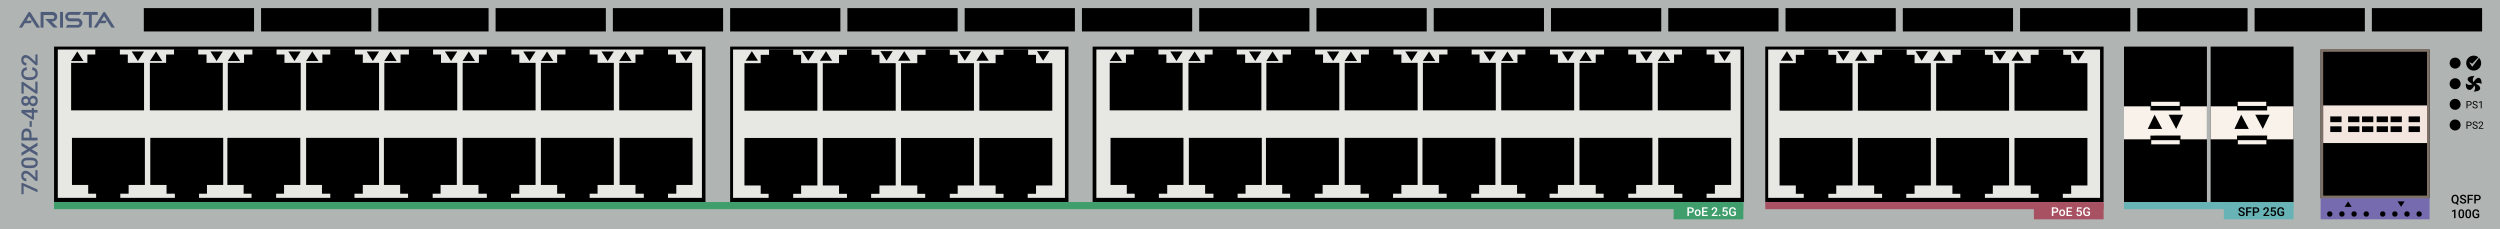 <?xml version="1.0" encoding="utf-8"?>
<!-- Copyright 2022 Virtual Console LLC. All rights reserved. Julia. Generator: Adobe Illustrator 23.1.0, SVG Export Plug-In . SVG Version: 6.00 Build 0)  -->
<svg version="1.1" id="Arista_CCS-720XP-48ZC2" xmlns="http://www.w3.org/2000/svg" xmlns:xlink="http://www.w3.org/1999/xlink"
	 x="0px" y="0px" viewBox="0 0 600 55" style="enable-background:new 0 0 600 55;" xml:space="preserve">
<style type="text/css">
	.st0{fill:#B0B5B3;}
	.st1{fill:#4F5C79;}
	.st2{fill:#F8F2EB;}
	.st3{fill:#E7E7E3;}
	.st4{fill:#7E7066;}
	.st5{fill:#F3E6DE;}
	.st6{fill:#766BAF;}
	.st7{fill:#67B3B5;}
	.st8{fill:#A85162;}
	.st9{fill:#FFFFFF;}
	.st10{fill:#3F9E6C;}
</style>
<rect class="st0" width="600" height="55"/>
<g>
	<g>
		<path class="st1" d="M8.794,6.63h0.822L7.316,3.006
			C7.196,2.816,6.919,2.817,6.8,3.007L6.786,3.029L6.786,3.029L4.541,6.61
			L5.315,6.63l0.655-1.069h1.364L7.694,4.967H6.335l0.671-1.094L8.794,6.63z"/>
		<path class="st1" d="M26.75,6.63h0.822l-2.3-3.624
			c-0.12-0.19-0.397-0.189-0.516,0.001l-0.014,0.022l-0-0l-2.245,3.582
			l0.774,0.02l0.655-1.069h1.364l0.359-0.594H24.292l0.671-1.094L26.75,6.63z"/>
		<path class="st1" d="M9.743,6.63V2.864h2.85c0.633,0,1.146,0.513,1.146,1.146V4.01
			c0,0.633-0.513,1.146-1.146,1.146h-0.195l1.451,1.451h-1.033l-1.985-2.06h1.75
			c0.255,0,0.462-0.207,0.462-0.462v-0c0-0.255-0.206-0.461-0.46-0.462
			l-2.134-0.008v3.015H9.743z"/>
		<rect x="14.419" y="2.864" class="st1" width="0.7" height="3.766"/>
		<path class="st1" d="M19.027,3.575l0.495-0.711h-2.742c-0.625,0-1.132,0.507-1.132,1.132
			v0c0,0.625,0.507,1.132,1.132,1.132h1.855c0.236,0,0.427,0.191,0.427,0.427
			v0c0,0.236-0.191,0.427-0.427,0.427h-2.492l-0.341,0.649h2.867
			c0.613,0,1.109-0.497,1.109-1.109V5.521c0-0.613-0.497-1.109-1.109-1.109h-1.929
			c-0.236,0-0.427-0.191-0.427-0.427V3.973c0-0.238,0.194-0.43,0.432-0.427
			L19.027,3.575z"/>
		<polygon class="st1" points="23.461,2.864 22.026,2.864 21.326,2.864 20.164,2.864 
			19.778,3.569 21.326,3.569 21.326,6.63 22.026,6.63 22.026,3.569 23.461,3.569 		
			"/>
	</g>
</g>
<g>
	<rect x="509.758" y="11.186" width="19.902" height="37.305"/>
	<rect x="516.276" y="24.427" class="st2" width="6.835" height="0.997"/>
	<rect x="516.292" y="33.644" class="st2" width="6.835" height="0.997"/>
	<path class="st2" d="M523.323,25.52v0.997h-7.226v-0.997h-6.338v0.997v5.926v0.108v0.889
		h6.338v-0.901l7.226-0.014v0.915h6.338v-0.927v-0.07v-5.926v-0.997H523.323z
		 M515.462,30.948l1.64-3.419l1.822,3.419H515.462z M520.462,27.529h3.462
		l-1.64,3.419L520.462,27.529z"/>
</g>
<g>
	<rect x="530.549" y="11.186" width="19.902" height="37.305"/>
	<rect x="537.066" y="24.427" class="st2" width="6.835" height="0.997"/>
	<rect x="537.083" y="33.644" class="st2" width="6.835" height="0.997"/>
	<path class="st2" d="M544.114,25.52v0.997h-7.226v-0.997h-6.338v0.997v5.926v0.108v0.889
		h6.338v-0.901l7.226-0.014v0.915h6.338v-0.927v-0.07v-5.926v-0.997H544.114z
		 M536.253,30.948l1.64-3.419l1.822,3.419H536.253z M541.253,27.529h3.462
		l-1.64,3.419L541.253,27.529z"/>
</g>
<rect x="556.943" y="11.902" width="26.155" height="35.698"/>
<circle cx="589.232" cy="29.998" r="1.319"/>
<circle cx="589.232" cy="25.047" r="1.319"/>
<circle cx="589.232" cy="20.096" r="1.319"/>
<circle cx="589.232" cy="15.145" r="1.319"/>
<g>
	<path d="M592.186,25.319v0.677h-0.228v-1.729h0.638c0.189,0,0.337,0.048,0.445,0.145
		c0.106,0.097,0.161,0.224,0.161,0.383c0,0.168-0.053,0.297-0.157,0.388
		c-0.105,0.091-0.256,0.136-0.451,0.136H592.186z M592.186,25.132h0.41
		c0.122,0,0.215-0.028,0.28-0.086c0.064-0.057,0.097-0.141,0.097-0.25
		c0-0.103-0.033-0.186-0.097-0.247c-0.065-0.062-0.155-0.094-0.268-0.097h-0.422
		V25.132z"/>
	<path d="M594.001,25.225c-0.196-0.056-0.338-0.126-0.428-0.207
		c-0.088-0.082-0.133-0.183-0.133-0.303c0-0.137,0.054-0.249,0.163-0.338
		c0.109-0.089,0.25-0.134,0.424-0.134c0.118,0,0.225,0.023,0.318,0.069
		s0.166,0.109,0.216,0.19c0.051,0.081,0.076,0.169,0.076,0.265h-0.228
		c0-0.105-0.034-0.187-0.1-0.247s-0.161-0.09-0.282-0.09
		c-0.112,0-0.199,0.025-0.262,0.074c-0.064,0.05-0.095,0.118-0.095,0.207
		c0,0.071,0.03,0.13,0.091,0.179c0.059,0.049,0.161,0.094,0.305,0.134
		c0.144,0.04,0.256,0.085,0.337,0.134c0.081,0.048,0.141,0.105,0.18,0.17
		c0.04,0.065,0.059,0.141,0.059,0.229c0,0.14-0.054,0.253-0.163,0.337
		c-0.11,0.085-0.256,0.126-0.439,0.126c-0.118,0-0.23-0.022-0.332-0.068
		c-0.103-0.045-0.183-0.108-0.238-0.187c-0.056-0.079-0.083-0.169-0.083-0.27
		h0.228c0,0.105,0.039,0.187,0.116,0.247c0.077,0.061,0.18,0.091,0.309,0.091
		c0.121,0,0.213-0.025,0.277-0.074c0.064-0.049,0.095-0.116,0.095-0.201
		s-0.029-0.15-0.088-0.196C594.265,25.316,594.157,25.27,594.001,25.225z"/>
	<path d="M595.599,25.996h-0.22v-1.464l-0.444,0.163v-0.199l0.63-0.236h0.034V25.996z"
		/>
</g>
<g>
	<path d="M592.186,30.228v0.677h-0.228v-1.729h0.638c0.189,0,0.337,0.048,0.445,0.145
		c0.106,0.097,0.161,0.224,0.161,0.383c0,0.168-0.053,0.297-0.157,0.388
		c-0.105,0.091-0.256,0.136-0.451,0.136H592.186z M592.186,30.041h0.41
		c0.122,0,0.215-0.028,0.28-0.086c0.064-0.057,0.097-0.141,0.097-0.25
		c0-0.103-0.033-0.186-0.097-0.247c-0.065-0.062-0.155-0.094-0.268-0.097h-0.422
		V30.041z"/>
	<path d="M594.001,30.134c-0.196-0.056-0.338-0.126-0.428-0.207
		c-0.088-0.082-0.133-0.183-0.133-0.303c0-0.137,0.054-0.249,0.163-0.338
		c0.109-0.089,0.25-0.134,0.424-0.134c0.118,0,0.225,0.023,0.318,0.069
		s0.166,0.109,0.216,0.19s0.076,0.169,0.076,0.265h-0.228
		c0-0.105-0.034-0.187-0.1-0.247s-0.161-0.09-0.282-0.09
		c-0.112,0-0.199,0.025-0.262,0.074c-0.064,0.05-0.095,0.118-0.095,0.207
		c0,0.071,0.03,0.13,0.091,0.179c0.059,0.049,0.161,0.094,0.305,0.134
		c0.144,0.04,0.256,0.085,0.337,0.134c0.081,0.048,0.141,0.105,0.18,0.17
		c0.04,0.065,0.059,0.141,0.059,0.229c0,0.14-0.054,0.253-0.163,0.337
		c-0.11,0.085-0.256,0.126-0.439,0.126c-0.118,0-0.23-0.022-0.332-0.068
		c-0.103-0.045-0.183-0.108-0.238-0.187c-0.056-0.079-0.083-0.169-0.083-0.27
		h0.228c0,0.105,0.039,0.187,0.116,0.247c0.077,0.061,0.18,0.091,0.309,0.091
		c0.121,0,0.213-0.025,0.277-0.074c0.064-0.049,0.095-0.116,0.095-0.201
		c0-0.085-0.029-0.15-0.088-0.196C594.265,30.225,594.157,30.179,594.001,30.134z"/>
	<path d="M596.01,30.904h-1.133v-0.158l0.598-0.665
		c0.088-0.1,0.15-0.182,0.184-0.245c0.034-0.063,0.051-0.128,0.051-0.195
		c0-0.09-0.028-0.164-0.082-0.222c-0.054-0.058-0.128-0.087-0.219-0.087
		c-0.109,0-0.195,0.031-0.255,0.094c-0.06,0.062-0.091,0.149-0.091,0.259h-0.22
		c0-0.159,0.052-0.288,0.155-0.386c0.102-0.098,0.239-0.147,0.411-0.147
		c0.161,0,0.288,0.042,0.381,0.126c0.094,0.084,0.14,0.196,0.14,0.337
		c0,0.17-0.108,0.373-0.325,0.608l-0.463,0.502h0.868V30.904z"/>
</g>
<g>
	<rect x="12.971" y="11.186" width="156.338" height="37.3"/>
	<rect x="13.871" y="11.886" class="st3" width="154.59" height="35.6"/>
	<g>
		<polygon points="30.671,15.086 30.671,13.086 28.771,13.086 28.771,11.786 
			22.871,11.786 22.871,13.086 20.971,13.086 20.971,15.086 17.071,15.086 
			17.071,26.486 34.571,26.486 34.571,15.086 		"/>
		<polygon points="49.571,15.086 49.571,13.086 47.571,13.086 47.571,11.786 
			41.771,11.786 41.771,13.086 39.871,13.086 39.871,15.086 35.971,15.086 
			35.971,26.486 53.471,26.486 53.471,15.086 		"/>
		<polygon points="68.271,15.086 68.271,13.086 66.371,13.086 66.371,11.786 60.571,11.786 
			60.571,13.086 58.571,13.086 58.571,15.086 54.671,15.086 54.671,26.486 
			72.171,26.486 72.171,15.086 		"/>
		<polygon points="87.071,15.086 87.071,13.086 85.171,13.086 85.171,11.786 79.271,11.786 
			79.271,13.086 77.371,13.086 77.371,15.086 73.471,15.086 73.471,26.486 
			90.971,26.486 90.971,15.086 		"/>
		<polygon points="105.838,15.086 105.838,13.086 103.938,13.086 103.938,11.786 
			98.138,11.786 98.138,13.086 96.138,13.086 96.138,15.086 92.238,15.086 
			92.238,26.486 109.738,26.486 109.738,15.086 		"/>
		<polygon points="124.638,15.086 124.638,13.086 122.738,13.086 122.738,11.786 
			116.838,11.786 116.838,13.086 114.938,13.086 114.938,15.086 111.038,15.086 
			111.038,26.486 128.538,26.486 128.538,15.086 		"/>
		<polygon points="143.417,15.086 143.417,13.086 141.517,13.086 141.517,11.786 
			135.717,11.786 135.717,13.086 133.717,13.086 133.717,15.086 129.817,15.086 
			129.817,26.486 147.317,26.486 147.317,15.086 		"/>
		<polygon points="162.217,15.086 162.217,13.086 160.317,13.086 160.317,11.786 
			154.417,11.786 154.417,13.086 152.517,13.086 152.517,15.086 148.617,15.086 
			148.617,26.486 166.117,26.486 166.117,15.086 		"/>
	</g>
	<g>
		<polygon points="77.271,44.386 77.271,46.486 79.271,46.486 79.271,47.686 85.071,47.686 
			85.071,46.486 87.071,46.486 87.071,44.386 90.971,44.386 90.971,33.086 
			73.471,33.086 73.471,44.386 		"/>
		<polygon points="58.471,44.386 58.471,46.486 60.371,46.486 60.371,47.686 66.271,47.686 
			66.271,46.486 68.171,46.486 68.171,44.386 72.071,44.386 72.071,33.086 
			54.571,33.086 54.571,44.386 		"/>
		<polygon points="114.838,44.386 114.838,46.486 116.838,46.486 116.838,47.686 
			122.638,47.686 122.638,46.486 124.638,46.486 124.638,44.386 128.538,44.386 
			128.538,33.086 111.038,33.086 111.038,44.386 		"/>
		<polygon points="96.038,44.386 96.038,46.486 97.938,46.486 97.938,47.686 103.838,47.686 
			103.838,46.486 105.738,46.486 105.738,44.386 109.638,44.386 109.638,33.086 
			92.138,33.086 92.138,44.386 		"/>
		<polygon points="152.517,44.386 152.517,46.486 154.517,46.486 154.517,47.686 
			160.317,47.686 160.317,46.486 162.317,46.486 162.317,44.386 166.217,44.386 
			166.217,33.086 148.717,33.086 148.717,44.386 		"/>
		<polygon points="133.717,44.386 133.717,46.486 135.617,46.486 135.617,47.686 
			141.517,47.686 141.517,46.486 143.417,46.486 143.417,44.386 147.317,44.386 
			147.317,33.086 129.817,33.086 129.817,44.386 		"/>
		<polygon points="39.971,44.386 39.971,46.486 41.971,46.486 41.971,47.686 47.771,47.686 
			47.771,46.486 49.671,46.486 49.671,44.386 53.571,44.386 53.571,33.086 
			36.071,33.086 36.071,44.386 		"/>
		<polygon points="21.171,44.386 21.171,46.486 23.071,46.486 23.071,47.686 28.871,47.686 
			28.871,46.486 30.871,46.486 30.871,44.386 34.771,44.386 34.771,33.086 
			17.271,33.086 17.271,44.386 		"/>
	</g>
	<polygon points="18.553,12.351 17.071,14.65 20.035,14.65 	"/>
	<polygon points="33.089,14.65 34.571,12.351 31.607,12.351 	"/>
	<polygon points="37.453,12.351 35.971,14.65 38.935,14.65 	"/>
	<polygon points="51.989,14.65 53.471,12.351 50.507,12.351 	"/>
	<polygon points="56.153,12.351 54.671,14.65 57.635,14.65 	"/>
	<polygon points="70.689,14.65 72.171,12.351 69.207,12.351 	"/>
	<polygon points="74.953,12.351 73.471,14.65 76.435,14.65 	"/>
	<polygon points="89.489,14.65 90.971,12.351 88.007,12.351 	"/>
	<polygon points="93.719,12.351 92.238,14.65 95.201,14.65 	"/>
	<polygon points="108.256,14.65 109.738,12.351 106.774,12.351 	"/>
	<polygon points="112.519,12.351 111.038,14.65 114.001,14.65 	"/>
	<polygon points="127.056,14.65 128.538,12.351 125.574,12.351 	"/>
	<polygon points="131.299,12.351 129.817,14.65 132.781,14.65 	"/>
	<polygon points="145.835,14.65 147.317,12.351 144.353,12.351 	"/>
	<polygon points="150.099,12.351 148.617,14.65 151.581,14.65 	"/>
	<polygon points="164.635,14.65 166.117,12.351 163.154,12.351 	"/>
</g>
<g>
	<rect x="262.23" y="11.186" width="156.338" height="37.3"/>
	<rect x="263.13" y="11.886" class="st3" width="154.59" height="35.6"/>
	<g>
		<polygon points="279.93,15.086 279.93,13.086 278.03,13.086 278.03,11.786 
			272.13,11.786 272.13,13.086 270.23,13.086 270.23,15.086 266.33,15.086 
			266.33,26.486 283.83,26.486 283.83,15.086 		"/>
		<polygon points="298.83,15.086 298.83,13.086 296.83,13.086 296.83,11.786 
			291.03,11.786 291.03,13.086 289.13,13.086 289.13,15.086 285.23,15.086 
			285.23,26.486 302.73,26.486 302.73,15.086 		"/>
		<polygon points="317.53,15.086 317.53,13.086 315.63,13.086 315.63,11.786 
			309.83,11.786 309.83,13.086 307.83,13.086 307.83,15.086 303.93,15.086 
			303.93,26.486 321.43,26.486 321.43,15.086 		"/>
		<polygon points="336.33,15.086 336.33,13.086 334.43,13.086 334.43,11.786 
			328.53,11.786 328.53,13.086 326.63,13.086 326.63,15.086 322.73,15.086 
			322.73,26.486 340.23,26.486 340.23,15.086 		"/>
		<polygon points="355.096,15.086 355.096,13.086 353.196,13.086 353.196,11.786 
			347.396,11.786 347.396,13.086 345.396,13.086 345.396,15.086 341.496,15.086 
			341.496,26.486 358.996,26.486 358.996,15.086 		"/>
		<polygon points="373.896,15.086 373.896,13.086 371.996,13.086 371.996,11.786 
			366.096,11.786 366.096,13.086 364.196,13.086 364.196,15.086 360.296,15.086 
			360.296,26.486 377.796,26.486 377.796,15.086 		"/>
		<polygon points="392.676,15.086 392.676,13.086 390.776,13.086 390.776,11.786 
			384.976,11.786 384.976,13.086 382.976,13.086 382.976,15.086 379.076,15.086 
			379.076,26.486 396.576,26.486 396.576,15.086 		"/>
		<polygon points="411.476,15.086 411.476,13.086 409.576,13.086 409.576,11.786 
			403.676,11.786 403.676,13.086 401.776,13.086 401.776,15.086 397.876,15.086 
			397.876,26.486 415.376,26.486 415.376,15.086 		"/>
	</g>
	<g>
		<polygon points="326.53,44.386 326.53,46.486 328.53,46.486 328.53,47.686 
			334.33,47.686 334.33,46.486 336.33,46.486 336.33,44.386 340.23,44.386 
			340.23,33.086 322.73,33.086 322.73,44.386 		"/>
		<polygon points="307.73,44.386 307.73,46.486 309.63,46.486 309.63,47.686 
			315.53,47.686 315.53,46.486 317.43,46.486 317.43,44.386 321.33,44.386 
			321.33,33.086 303.83,33.086 303.83,44.386 		"/>
		<polygon points="364.096,44.386 364.096,46.486 366.096,46.486 366.096,47.686 
			371.896,47.686 371.896,46.486 373.896,46.486 373.896,44.386 377.796,44.386 
			377.796,33.086 360.296,33.086 360.296,44.386 		"/>
		<polygon points="345.296,44.386 345.296,46.486 347.196,46.486 347.196,47.686 
			353.096,47.686 353.096,46.486 354.996,46.486 354.996,44.386 358.896,44.386 
			358.896,33.086 341.396,33.086 341.396,44.386 		"/>
		<polygon points="401.776,44.386 401.776,46.486 403.776,46.486 403.776,47.686 
			409.576,47.686 409.576,46.486 411.576,46.486 411.576,44.386 415.476,44.386 
			415.476,33.086 397.976,33.086 397.976,44.386 		"/>
		<polygon points="382.976,44.386 382.976,46.486 384.876,46.486 384.876,47.686 
			390.776,47.686 390.776,46.486 392.676,46.486 392.676,44.386 396.576,44.386 
			396.576,33.086 379.076,33.086 379.076,44.386 		"/>
		<polygon points="289.23,44.386 289.23,46.486 291.23,46.486 291.23,47.686 
			297.03,47.686 297.03,46.486 298.93,46.486 298.93,44.386 302.83,44.386 
			302.83,33.086 285.33,33.086 285.33,44.386 		"/>
		<polygon points="270.43,44.386 270.43,46.486 272.33,46.486 272.33,47.686 
			278.13,47.686 278.13,46.486 280.13,46.486 280.13,44.386 284.03,44.386 
			284.03,33.086 266.53,33.086 266.53,44.386 		"/>
	</g>
	<polygon points="267.811,12.351 266.33,14.65 269.293,14.65 	"/>
	<polygon points="282.348,14.65 283.83,12.351 280.866,12.351 	"/>
	<polygon points="286.711,12.351 285.23,14.65 288.193,14.65 	"/>
	<polygon points="301.248,14.65 302.73,12.351 299.766,12.351 	"/>
	<polygon points="305.411,12.351 303.93,14.65 306.893,14.65 	"/>
	<polygon points="319.948,14.65 321.43,12.351 318.466,12.351 	"/>
	<polygon points="324.211,12.351 322.73,14.65 325.693,14.65 	"/>
	<polygon points="338.748,14.65 340.23,12.351 337.266,12.351 	"/>
	<polygon points="342.978,12.351 341.496,14.65 344.46,14.65 	"/>
	<polygon points="357.514,14.65 358.996,12.351 356.033,12.351 	"/>
	<polygon points="361.778,12.351 360.296,14.65 363.26,14.65 	"/>
	<polygon points="376.315,14.65 377.796,12.351 374.833,12.351 	"/>
	<polygon points="380.557,12.351 379.076,14.65 382.039,14.65 	"/>
	<polygon points="395.094,14.65 396.576,12.351 393.612,12.351 	"/>
	<polygon points="399.357,12.351 397.876,14.65 400.839,14.65 	"/>
	<polygon points="413.894,14.65 415.376,12.351 412.412,12.351 	"/>
</g>
<g>
	<g>
		<path class="st4" d="M583.098,47.599h-26.155V11.772h26.155V47.599z M557.56,46.944h24.921
			V12.428h-24.921V46.944z"/>
	</g>
	<path class="st5" d="M557.56,25.301v9.03h24.921v-9.03H557.56z M561.973,31.692h-2.709
		v-1.381h2.709V31.692z M561.973,29.319h-2.709v-1.381h2.709V29.319z M566.257,31.692
		h-2.709v-1.381h2.709V31.692z M566.257,29.319h-2.709v-1.381h2.709V29.319z
		 M569.594,31.692h-2.709v-1.381h2.709V31.692z M569.594,29.319h-2.709v-1.381h2.709
		V29.319z M573.107,31.692h-2.709v-1.381h2.709V31.692z M573.107,29.319h-2.709v-1.381
		h2.709V29.319z M576.445,31.692h-2.709v-1.381h2.709V31.692z M576.445,29.319h-2.709
		v-1.381h2.709V29.319z M580.778,31.692h-2.709v-1.381h2.709V31.692z M580.778,29.319
		h-2.709v-1.381h2.709V29.319z"/>
</g>
<rect x="34.513" y="1.946" width="26.457" height="5.603"/>
<rect x="62.657" y="1.946" width="26.457" height="5.603"/>
<rect x="90.801" y="1.946" width="26.457" height="5.603"/>
<rect x="118.945" y="1.946" width="26.457" height="5.603"/>
<rect x="147.089" y="1.946" width="26.457" height="5.603"/>
<rect x="175.233" y="1.946" width="26.457" height="5.603"/>
<rect x="203.377" y="1.946" width="26.457" height="5.603"/>
<rect x="231.521" y="1.946" width="26.457" height="5.603"/>
<rect x="259.665" y="1.946" width="26.457" height="5.603"/>
<rect x="287.809" y="1.946" width="26.457" height="5.603"/>
<rect x="315.953" y="1.946" width="26.457" height="5.603"/>
<rect x="344.097" y="1.946" width="26.457" height="5.603"/>
<rect x="372.241" y="1.946" width="26.457" height="5.603"/>
<rect x="400.385" y="1.946" width="26.457" height="5.603"/>
<rect x="428.529" y="1.946" width="26.457" height="5.603"/>
<rect x="456.673" y="1.946" width="26.457" height="5.603"/>
<rect x="484.816" y="1.946" width="26.457" height="5.603"/>
<rect x="512.96" y="1.946" width="26.457" height="5.603"/>
<rect x="541.104" y="1.946" width="26.457" height="5.603"/>
<rect x="569.248" y="1.946" width="26.457" height="5.603"/>
<g>
	<rect x="175.233" y="11.186" width="81.203" height="37.3"/>
	<rect x="175.935" y="11.886" class="st3" width="79.652" height="35.6"/>
	<polygon points="192.27,15.161 192.27,13.161 190.37,13.161 190.37,11.861 
		184.57,11.861 184.57,13.161 182.57,13.161 182.57,15.161 178.67,15.161 
		178.67,26.561 196.17,26.561 196.17,15.161 	"/>
	<polygon points="211.07,15.161 211.07,13.161 209.17,13.161 209.17,11.861 
		203.27,11.861 203.27,13.161 201.37,13.161 201.37,15.161 197.47,15.161 
		197.47,26.561 214.97,26.561 214.97,15.161 	"/>
	<polygon points="229.849,15.161 229.849,13.161 227.949,13.161 227.949,11.861 
		222.149,11.861 222.149,13.161 220.149,13.161 220.149,15.161 216.249,15.161 
		216.249,26.561 233.749,26.561 233.749,15.161 	"/>
	<polygon points="248.649,15.161 248.649,13.161 246.749,13.161 246.749,11.861 
		240.849,11.861 240.849,13.161 238.949,13.161 238.949,15.161 235.049,15.161 
		235.049,26.561 252.549,26.561 252.549,15.161 	"/>
	<polygon points="238.949,44.511 238.949,46.511 240.849,46.511 240.849,47.811 
		246.649,47.811 246.649,46.511 248.649,46.511 248.649,44.511 252.549,44.511 
		252.549,33.111 235.049,33.111 235.049,44.511 	"/>
	<polygon points="220.149,44.511 220.149,46.511 222.049,46.511 222.049,47.811 227.949,47.811 
		227.949,46.511 229.849,46.511 229.849,44.511 233.749,44.511 233.749,33.111 
		216.249,33.111 216.249,44.511 	"/>
	<polygon points="201.37,44.511 201.37,46.511 203.27,46.511 203.27,47.811 
		209.07,47.811 209.07,46.511 211.07,46.511 211.07,44.511 214.97,44.511 
		214.97,33.111 197.47,33.111 197.47,44.511 	"/>
	<polygon points="182.57,44.511 182.57,46.511 184.47,46.511 184.47,47.811 190.37,47.811 
		190.37,46.511 192.27,46.511 192.27,44.511 196.17,44.511 196.17,33.111 
		178.67,33.111 178.67,44.511 	"/>
	<polygon points="180.44,12.277 178.958,14.576 181.922,14.576 	"/>
	<polygon points="193.976,14.576 195.458,12.277 192.495,12.277 	"/>
	<polygon points="198.24,12.277 196.758,14.576 199.722,14.576 	"/>
	<polygon points="212.776,14.576 214.258,12.277 211.295,12.277 	"/>
	<polygon points="217.019,12.277 215.537,14.576 218.501,14.576 	"/>
	<polygon points="231.556,14.576 233.037,12.277 230.074,12.277 	"/>
	<polygon points="235.819,12.277 234.337,14.576 237.301,14.576 	"/>
	<polygon points="250.356,14.576 251.837,12.277 248.874,12.277 	"/>
</g>
<g>
	<rect x="423.662" y="11.186" width="81.203" height="37.3"/>
	<rect x="424.365" y="11.886" class="st3" width="79.652" height="35.6"/>
	<polygon points="440.7,15.161 440.7,13.161 438.8,13.161 438.8,11.861 
		433,11.861 433,13.161 431,13.161 431,15.161 427.1,15.161 
		427.1,26.561 444.6,26.561 444.6,15.161 	"/>
	<polygon points="459.5,15.161 459.5,13.161 457.6,13.161 457.6,11.861 
		451.7,11.861 451.7,13.161 449.8,13.161 449.8,15.161 445.9,15.161 
		445.9,26.561 463.4,26.561 463.4,15.161 	"/>
	<polygon points="478.279,15.161 478.279,13.161 476.379,13.161 476.379,11.861 
		470.579,11.861 470.579,13.161 468.579,13.161 468.579,15.161 464.679,15.161 
		464.679,26.561 482.179,26.561 482.179,15.161 	"/>
	<polygon points="497.079,15.161 497.079,13.161 495.179,13.161 495.179,11.861 
		489.279,11.861 489.279,13.161 487.379,13.161 487.379,15.161 483.479,15.161 
		483.479,26.561 500.979,26.561 500.979,15.161 	"/>
	<polygon points="487.379,44.511 487.379,46.511 489.279,46.511 489.279,47.811 495.079,47.811 
		495.079,46.511 497.079,46.511 497.079,44.511 500.979,44.511 500.979,33.111 
		483.479,33.111 483.479,44.511 	"/>
	<polygon points="468.579,44.511 468.579,46.511 470.479,46.511 470.479,47.811 476.379,47.811 
		476.379,46.511 478.279,46.511 478.279,44.511 482.179,44.511 482.179,33.111 
		464.679,33.111 464.679,44.511 	"/>
	<polygon points="449.8,44.511 449.8,46.511 451.7,46.511 451.7,47.811 
		457.5,47.811 457.5,46.511 459.5,46.511 459.5,44.511 463.4,44.511 
		463.4,33.111 445.9,33.111 445.9,44.511 	"/>
	<polygon points="431,44.511 431,46.511 432.9,46.511 432.9,47.811 
		438.8,47.811 438.8,46.511 440.7,46.511 440.7,44.511 444.6,44.511 
		444.6,33.111 427.1,33.111 427.1,44.511 	"/>
	<polygon points="428.87,12.277 427.388,14.576 430.351,14.576 	"/>
	<polygon points="442.406,14.576 443.888,12.277 440.924,12.277 	"/>
	<polygon points="446.67,12.277 445.188,14.576 448.151,14.576 	"/>
	<polygon points="461.206,14.576 462.688,12.277 459.724,12.277 	"/>
	<polygon points="465.449,12.277 463.967,14.576 466.931,14.576 	"/>
	<polygon points="479.985,14.576 481.467,12.277 478.504,12.277 	"/>
	<polygon points="484.249,12.277 482.767,14.576 485.731,14.576 	"/>
	<polygon points="498.785,14.576 500.267,12.277 497.304,12.277 	"/>
</g>
<rect x="556.943" y="47.599" class="st6" width="26.155" height="5.04"/>
<rect x="509.758" y="48.491" class="st7" width="40.693" height="1.712"/>
<rect x="533.718" y="48.71" class="st7" width="16.733" height="3.929"/>
<rect x="423.662" y="48.491" class="st8" width="81.203" height="1.712"/>
<rect x="488.133" y="48.71" class="st8" width="16.733" height="3.929"/>
<circle cx="559.14" cy="51.356" r="0.647"/>
<circle cx="562.06" cy="51.356" r="0.647"/>
<circle cx="564.981" cy="51.356" r="0.647"/>
<circle cx="567.902" cy="51.356" r="0.647"/>
<circle cx="571.856" cy="51.357" r="0.646"/>
<circle cx="574.769" cy="51.357" r="0.646"/>
<circle cx="577.682" cy="51.357" r="0.646"/>
<circle cx="580.595" cy="51.357" r="0.646"/>
<polygon points="563.552,48.336 562.706,49.648 564.398,49.648 "/>
<polygon points="576.26,49.648 577.106,48.336 575.415,48.336 "/>
<g>
	<path d="M538.384,51.303c0-0.092-0.032-0.162-0.097-0.212
		c-0.064-0.049-0.181-0.1-0.349-0.149c-0.167-0.051-0.301-0.107-0.4-0.169
		c-0.189-0.119-0.284-0.274-0.284-0.466c0-0.168,0.068-0.306,0.205-0.415
		c0.137-0.108,0.314-0.163,0.533-0.163c0.145,0,0.273,0.027,0.387,0.08
		c0.113,0.054,0.203,0.13,0.268,0.229s0.097,0.208,0.097,0.328h-0.359
		c0-0.108-0.034-0.194-0.103-0.255c-0.068-0.062-0.166-0.093-0.292-0.093
		c-0.118,0-0.21,0.025-0.275,0.076c-0.065,0.05-0.098,0.121-0.098,0.211
		c0,0.076,0.035,0.141,0.105,0.191s0.187,0.101,0.349,0.148
		s0.292,0.103,0.391,0.164c0.098,0.062,0.17,0.133,0.216,0.212
		s0.068,0.173,0.068,0.279c0,0.174-0.066,0.312-0.199,0.414
		s-0.313,0.153-0.541,0.153c-0.151,0-0.289-0.027-0.416-0.083
		c-0.126-0.056-0.224-0.133-0.294-0.231c-0.07-0.098-0.105-0.212-0.105-0.343
		h0.362c0,0.118,0.039,0.21,0.117,0.274s0.189,0.098,0.336,0.098
		c0.126,0,0.22-0.026,0.283-0.077S538.384,51.387,538.384,51.303z"/>
	<path d="M540.262,50.957h-0.838v0.882H539.062v-2.081h1.322v0.291h-0.961v0.619h0.838
		V50.957z"/>
	<path d="M541.032,51.067v0.771h-0.361v-2.081h0.796c0.232,0,0.417,0.061,0.554,0.182
		s0.205,0.281,0.205,0.48c0,0.204-0.066,0.363-0.2,0.477
		c-0.135,0.113-0.322,0.171-0.562,0.171H541.032z M541.032,50.775h0.435
		c0.129,0,0.227-0.03,0.295-0.091c0.067-0.061,0.101-0.148,0.101-0.263
		c0-0.112-0.034-0.202-0.103-0.27c-0.068-0.066-0.163-0.102-0.283-0.104h-0.444
		V50.775z"/>
	<path d="M544.615,51.839h-1.399v-0.238l0.692-0.757
		c0.101-0.111,0.172-0.204,0.214-0.279c0.043-0.075,0.063-0.149,0.063-0.226
		c0-0.099-0.027-0.179-0.083-0.239c-0.056-0.062-0.131-0.092-0.226-0.092
		c-0.112,0-0.199,0.034-0.262,0.103c-0.062,0.069-0.093,0.163-0.093,0.282h-0.347
		c0-0.127,0.028-0.241,0.086-0.343s0.141-0.181,0.247-0.236
		c0.107-0.057,0.231-0.085,0.371-0.085c0.202,0,0.361,0.051,0.479,0.152
		c0.116,0.102,0.175,0.242,0.175,0.421c0,0.104-0.029,0.213-0.088,0.327
		s-0.154,0.243-0.288,0.388l-0.509,0.545h0.967V51.839z"/>
	<path d="M544.973,50.807l0.112-1.049h1.118v0.3h-0.829l-0.058,0.498
		c0.097-0.056,0.205-0.083,0.326-0.083c0.198,0,0.353,0.063,0.463,0.189
		c0.109,0.127,0.165,0.298,0.165,0.512c0,0.212-0.062,0.38-0.184,0.506
		c-0.121,0.125-0.289,0.188-0.501,0.188c-0.191,0-0.349-0.054-0.475-0.162
		c-0.125-0.108-0.192-0.251-0.203-0.428h0.336c0.013,0.101,0.05,0.178,0.108,0.232
		c0.06,0.054,0.137,0.08,0.231,0.08c0.106,0,0.19-0.038,0.25-0.114
		s0.089-0.18,0.089-0.312c0-0.127-0.033-0.227-0.099-0.301
		s-0.156-0.11-0.271-0.11c-0.062,0-0.116,0.008-0.16,0.024S545.301,50.827,545.25,50.875
		L544.973,50.807z"/>
	<path d="M548.193,51.568c-0.075,0.099-0.18,0.173-0.312,0.224
		c-0.134,0.05-0.285,0.075-0.455,0.075c-0.174,0-0.328-0.039-0.463-0.118
		s-0.238-0.192-0.311-0.34c-0.073-0.147-0.111-0.319-0.114-0.516v-0.162
		c0-0.314,0.075-0.561,0.226-0.737c0.151-0.177,0.361-0.266,0.631-0.266
		c0.231,0,0.415,0.058,0.552,0.173c0.137,0.114,0.218,0.279,0.246,0.495h-0.354
		c-0.04-0.251-0.186-0.376-0.437-0.376c-0.162,0-0.285,0.059-0.369,0.175
		c-0.084,0.117-0.128,0.288-0.131,0.514v0.16c0,0.225,0.048,0.399,0.143,0.523
		s0.227,0.187,0.395,0.187c0.186,0,0.316-0.042,0.395-0.126v-0.407h-0.429v-0.274
		h0.789V51.568z"/>
</g>
<g>
	<path d="M590.084,47.853c0,0.197-0.031,0.368-0.094,0.513s-0.149,0.259-0.262,0.344
		l0.357,0.278l-0.234,0.212l-0.443-0.351c-0.059,0.013-0.121,0.019-0.188,0.019
		c-0.168,0-0.317-0.041-0.449-0.123c-0.132-0.083-0.234-0.2-0.306-0.353
		c-0.072-0.152-0.109-0.328-0.109-0.527v-0.117c0-0.203,0.035-0.383,0.107-0.538
		s0.174-0.274,0.305-0.356s0.28-0.124,0.449-0.124
		c0.172,0,0.323,0.041,0.454,0.123c0.131,0.081,0.232,0.198,0.304,0.352
		c0.071,0.152,0.107,0.331,0.108,0.533V47.853z M589.721,47.744
		c0-0.234-0.043-0.412-0.131-0.533s-0.212-0.182-0.372-0.182
		c-0.155,0-0.277,0.062-0.365,0.184s-0.133,0.295-0.135,0.519v0.121
		c0,0.225,0.044,0.4,0.132,0.527c0.089,0.127,0.212,0.19,0.371,0.19
		c0.161,0,0.285-0.062,0.371-0.184c0.086-0.121,0.129-0.3,0.129-0.534V47.744z"
		/>
	<path d="M591.54,48.303c0-0.092-0.032-0.162-0.097-0.212
		c-0.064-0.049-0.181-0.1-0.349-0.149c-0.167-0.051-0.301-0.107-0.4-0.169
		c-0.189-0.119-0.284-0.274-0.284-0.466c0-0.168,0.068-0.306,0.205-0.415
		c0.137-0.108,0.314-0.163,0.533-0.163c0.145,0,0.273,0.027,0.387,0.08
		c0.113,0.054,0.203,0.13,0.268,0.229s0.097,0.208,0.097,0.328h-0.359
		c0-0.108-0.034-0.194-0.103-0.255c-0.068-0.062-0.166-0.093-0.292-0.093
		c-0.118,0-0.21,0.025-0.275,0.076c-0.065,0.05-0.098,0.121-0.098,0.211
		c0,0.076,0.035,0.141,0.105,0.191s0.187,0.101,0.349,0.148
		s0.292,0.103,0.391,0.164c0.098,0.062,0.17,0.133,0.216,0.212
		s0.068,0.173,0.068,0.279c0,0.174-0.066,0.312-0.199,0.414
		s-0.313,0.153-0.541,0.153c-0.151,0-0.289-0.027-0.416-0.083
		c-0.126-0.056-0.224-0.133-0.294-0.231c-0.07-0.098-0.105-0.212-0.105-0.343
		h0.362c0,0.118,0.039,0.21,0.117,0.274s0.189,0.098,0.336,0.098
		c0.126,0,0.22-0.026,0.283-0.077S591.54,48.387,591.54,48.303z"/>
	<path d="M593.418,47.957h-0.838v0.882H592.219v-2.081h1.322v0.291h-0.961v0.619h0.838
		V47.957z"/>
	<path d="M594.188,48.067v0.771h-0.361v-2.081h0.796c0.232,0,0.417,0.061,0.554,0.182
		s0.205,0.281,0.205,0.48c0,0.204-0.066,0.363-0.2,0.477
		c-0.135,0.113-0.322,0.171-0.562,0.171H594.188z M594.188,47.775h0.435
		c0.129,0,0.227-0.03,0.295-0.091c0.067-0.061,0.101-0.148,0.101-0.263
		c0-0.112-0.034-0.202-0.103-0.27c-0.068-0.066-0.163-0.102-0.283-0.104h-0.444
		V47.775z"/>
	<path d="M589.315,52.352H588.969v-1.672l-0.51,0.174v-0.292l0.812-0.299h0.045V52.352z"
		/>
	<path d="M591.396,51.476c0,0.299-0.057,0.524-0.168,0.677
		c-0.112,0.151-0.282,0.228-0.512,0.228c-0.225,0-0.394-0.074-0.508-0.222
		c-0.114-0.148-0.172-0.368-0.175-0.658v-0.36c0-0.3,0.056-0.524,0.168-0.674
		c0.111-0.149,0.282-0.225,0.512-0.225c0.229,0,0.398,0.073,0.51,0.219
		c0.112,0.146,0.17,0.364,0.173,0.655V51.476z M591.048,51.087
		c0-0.196-0.026-0.339-0.08-0.43c-0.054-0.092-0.138-0.137-0.255-0.137
		c-0.113,0-0.196,0.043-0.25,0.129c-0.053,0.087-0.081,0.221-0.084,0.404v0.472
		c0,0.194,0.027,0.339,0.081,0.435c0.055,0.096,0.14,0.143,0.256,0.143
		c0.112,0,0.194-0.044,0.248-0.132c0.053-0.088,0.081-0.227,0.084-0.414V51.087z"
		/>
	<path d="M593.06,51.476c0,0.299-0.057,0.524-0.168,0.677
		c-0.112,0.151-0.282,0.228-0.512,0.228c-0.225,0-0.394-0.074-0.508-0.222
		c-0.114-0.148-0.172-0.368-0.175-0.658v-0.36c0-0.3,0.056-0.524,0.168-0.674
		c0.111-0.149,0.282-0.225,0.512-0.225c0.229,0,0.398,0.073,0.51,0.219
		c0.112,0.146,0.17,0.364,0.173,0.655V51.476z M592.712,51.087
		c0-0.196-0.026-0.339-0.08-0.43c-0.054-0.092-0.138-0.137-0.255-0.137
		c-0.113,0-0.196,0.043-0.25,0.129c-0.053,0.087-0.081,0.221-0.084,0.404v0.472
		c0,0.194,0.027,0.339,0.081,0.435c0.055,0.096,0.14,0.143,0.256,0.143
		c0.112,0,0.194-0.044,0.248-0.132c0.053-0.088,0.081-0.227,0.084-0.414V51.087z"
		/>
	<path d="M595.018,52.081c-0.075,0.099-0.18,0.173-0.312,0.224
		c-0.134,0.05-0.285,0.075-0.455,0.075c-0.174,0-0.328-0.039-0.463-0.118
		s-0.238-0.192-0.311-0.34c-0.073-0.147-0.111-0.319-0.114-0.516v-0.162
		c0-0.314,0.075-0.561,0.226-0.737c0.151-0.177,0.361-0.266,0.631-0.266
		c0.231,0,0.415,0.058,0.552,0.173c0.137,0.114,0.218,0.279,0.246,0.495h-0.354
		c-0.04-0.251-0.186-0.376-0.437-0.376c-0.162,0-0.285,0.059-0.369,0.175
		c-0.084,0.117-0.128,0.288-0.131,0.514v0.16c0,0.225,0.048,0.399,0.143,0.523
		s0.227,0.187,0.395,0.187c0.186,0,0.316-0.042,0.395-0.126v-0.407h-0.429v-0.274
		h0.789V52.081z"/>
</g>
<g>
	<path class="st9" d="M492.803,51.067v0.771h-0.361v-2.081h0.796
		c0.232,0,0.417,0.061,0.554,0.182s0.205,0.281,0.205,0.48
		c0,0.204-0.066,0.363-0.2,0.477c-0.135,0.113-0.322,0.171-0.562,0.171H492.803z
		 M492.803,50.775h0.435c0.129,0,0.227-0.03,0.295-0.091
		c0.067-0.061,0.101-0.148,0.101-0.263c0-0.112-0.034-0.202-0.103-0.27
		c-0.068-0.066-0.163-0.102-0.283-0.104h-0.444V50.775z"/>
	<path class="st9" d="M494.195,51.051c0-0.151,0.029-0.288,0.09-0.409
		c0.06-0.121,0.145-0.215,0.253-0.28s0.233-0.098,0.374-0.098
		c0.209,0,0.379,0.067,0.509,0.201c0.13,0.135,0.2,0.312,0.211,0.535
		l0.001,0.081c0,0.152-0.029,0.289-0.088,0.409s-0.143,0.213-0.251,0.278
		c-0.109,0.066-0.235,0.099-0.379,0.099c-0.218,0-0.393-0.072-0.523-0.218
		s-0.196-0.339-0.196-0.581V51.051z M494.542,51.081
		c0,0.159,0.033,0.284,0.099,0.374c0.066,0.09,0.157,0.135,0.274,0.135
		s0.209-0.046,0.274-0.137c0.065-0.092,0.098-0.226,0.098-0.402
		c0-0.156-0.033-0.279-0.101-0.371s-0.158-0.138-0.274-0.138
		c-0.113,0-0.203,0.045-0.27,0.136C494.575,50.768,494.542,50.902,494.542,51.081z"/>
	<path class="st9" d="M497.177,50.91h-0.854v0.64h0.999v0.289h-1.36v-2.081h1.351v0.291
		h-0.989v0.575h0.854V50.91z"/>
	<path class="st9" d="M498.383,50.807l0.112-1.049h1.118v0.3h-0.829l-0.058,0.498
		c0.097-0.056,0.205-0.083,0.326-0.083c0.198,0,0.353,0.063,0.463,0.189
		c0.109,0.127,0.165,0.298,0.165,0.512c0,0.212-0.062,0.38-0.184,0.506
		c-0.121,0.125-0.289,0.188-0.501,0.188c-0.191,0-0.349-0.054-0.475-0.162
		c-0.125-0.108-0.192-0.251-0.203-0.428h0.336c0.013,0.101,0.05,0.178,0.108,0.232
		c0.06,0.054,0.137,0.08,0.231,0.08c0.106,0,0.19-0.038,0.25-0.114
		s0.089-0.18,0.089-0.312c0-0.127-0.033-0.227-0.099-0.301
		s-0.156-0.11-0.271-0.11c-0.062,0-0.116,0.008-0.16,0.024
		s-0.092,0.05-0.143,0.098L498.383,50.807z"/>
	<path class="st9" d="M501.604,51.568c-0.075,0.099-0.18,0.173-0.312,0.224
		c-0.134,0.05-0.285,0.075-0.455,0.075c-0.174,0-0.328-0.039-0.463-0.118
		s-0.238-0.192-0.311-0.34c-0.073-0.147-0.111-0.319-0.114-0.516v-0.162
		c0-0.314,0.075-0.561,0.226-0.737c0.151-0.177,0.361-0.266,0.631-0.266
		c0.231,0,0.415,0.058,0.552,0.173c0.137,0.114,0.218,0.279,0.246,0.495h-0.354
		c-0.04-0.251-0.186-0.376-0.437-0.376c-0.162,0-0.285,0.059-0.369,0.175
		c-0.084,0.117-0.128,0.288-0.131,0.514v0.16c0,0.225,0.048,0.399,0.143,0.523
		s0.227,0.187,0.395,0.187c0.186,0,0.316-0.042,0.395-0.126v-0.407h-0.429v-0.274
		h0.789V51.568z"/>
</g>
<rect x="12.971" y="48.491" class="st10" width="405.427" height="1.712"/>
<rect x="401.665" y="48.71" class="st10" width="16.733" height="3.929"/>
<g>
	<path class="st9" d="M405.334,51.067v0.771h-0.361v-2.081h0.796
		c0.232,0,0.417,0.061,0.554,0.182s0.205,0.281,0.205,0.48
		c0,0.204-0.066,0.363-0.2,0.477c-0.135,0.113-0.322,0.171-0.562,0.171H405.334z
		 M405.334,50.775h0.435c0.129,0,0.227-0.03,0.295-0.091
		c0.067-0.061,0.101-0.148,0.101-0.263c0-0.112-0.034-0.202-0.103-0.27
		c-0.068-0.066-0.163-0.102-0.283-0.104h-0.444V50.775z"/>
	<path class="st9" d="M406.727,51.051c0-0.151,0.029-0.288,0.09-0.409
		c0.06-0.121,0.145-0.215,0.253-0.28s0.233-0.098,0.374-0.098
		c0.209,0,0.379,0.067,0.509,0.201c0.13,0.135,0.2,0.312,0.211,0.535
		l0.001,0.081c0,0.152-0.029,0.289-0.088,0.409s-0.143,0.213-0.251,0.278
		c-0.109,0.066-0.235,0.099-0.379,0.099c-0.218,0-0.393-0.072-0.523-0.218
		s-0.196-0.339-0.196-0.581V51.051z M407.073,51.081
		c0,0.159,0.033,0.284,0.099,0.374c0.066,0.09,0.157,0.135,0.274,0.135
		s0.209-0.046,0.274-0.137c0.065-0.092,0.098-0.226,0.098-0.402
		c0-0.156-0.033-0.279-0.101-0.371s-0.158-0.138-0.274-0.138
		c-0.113,0-0.203,0.045-0.27,0.136C407.106,50.768,407.073,50.902,407.073,51.081z"/>
	<path class="st9" d="M409.708,50.91h-0.854v0.64h0.999v0.289h-1.36v-2.081h1.351v0.291
		h-0.989v0.575h0.854V50.91z"/>
	<path class="st9" d="M412.221,51.839h-1.399v-0.238l0.692-0.757
		c0.101-0.111,0.172-0.204,0.214-0.279c0.043-0.075,0.063-0.149,0.063-0.226
		c0-0.099-0.027-0.179-0.083-0.239c-0.056-0.062-0.131-0.092-0.226-0.092
		c-0.112,0-0.199,0.034-0.262,0.103c-0.062,0.069-0.093,0.163-0.093,0.282H410.781
		c0-0.127,0.028-0.241,0.086-0.343s0.141-0.181,0.247-0.236
		c0.107-0.057,0.231-0.085,0.371-0.085c0.202,0,0.361,0.051,0.479,0.152
		c0.116,0.102,0.175,0.242,0.175,0.421c0,0.104-0.029,0.213-0.088,0.327
		s-0.154,0.243-0.288,0.388l-0.509,0.545h0.967V51.839z"/>
	<path class="st9" d="M412.723,51.473c0.064,0,0.115,0.019,0.15,0.056
		c0.035,0.036,0.053,0.082,0.053,0.138c0,0.055-0.018,0.1-0.053,0.135
		c-0.035,0.036-0.086,0.054-0.15,0.054c-0.062,0-0.111-0.018-0.147-0.053
		s-0.054-0.081-0.054-0.136c0-0.056,0.018-0.102,0.053-0.138
		C412.609,51.491,412.659,51.473,412.723,51.473z"/>
	<path class="st9" d="M413.396,50.807l0.112-1.049h1.118v0.3h-0.829l-0.058,0.498
		c0.097-0.056,0.205-0.083,0.326-0.083c0.198,0,0.353,0.063,0.463,0.189
		c0.109,0.127,0.165,0.298,0.165,0.512c0,0.212-0.062,0.38-0.184,0.506
		c-0.121,0.125-0.289,0.188-0.501,0.188c-0.191,0-0.349-0.054-0.475-0.162
		c-0.125-0.108-0.192-0.251-0.203-0.428h0.336c0.013,0.101,0.05,0.178,0.108,0.232
		c0.06,0.054,0.137,0.08,0.231,0.08c0.106,0,0.19-0.038,0.25-0.114
		s0.089-0.18,0.089-0.312c0-0.127-0.033-0.227-0.099-0.301
		s-0.156-0.11-0.271-0.11c-0.062,0-0.116,0.008-0.16,0.024
		s-0.092,0.05-0.143,0.098L413.396,50.807z"/>
	<path class="st9" d="M416.617,51.568c-0.075,0.099-0.18,0.173-0.312,0.224
		c-0.134,0.05-0.285,0.075-0.455,0.075c-0.174,0-0.328-0.039-0.463-0.118
		s-0.238-0.192-0.311-0.34c-0.073-0.147-0.111-0.319-0.114-0.516v-0.162
		c0-0.314,0.075-0.561,0.226-0.737c0.151-0.177,0.361-0.266,0.631-0.266
		c0.231,0,0.415,0.058,0.552,0.173c0.137,0.114,0.218,0.279,0.246,0.495h-0.354
		c-0.04-0.251-0.186-0.376-0.437-0.376c-0.162,0-0.285,0.059-0.369,0.175
		c-0.084,0.117-0.128,0.288-0.131,0.514v0.16c0,0.225,0.048,0.399,0.143,0.523
		s0.227,0.187,0.395,0.187c0.186,0,0.316-0.042,0.395-0.126v-0.407h-0.429v-0.274
		h0.789V51.568z"/>
</g>
<g>
	<path class="st1" d="M5.506,43.939l3.501,1.543v0.676l-3.342-1.54v1.996H5.148v-2.675
		H5.506z"/>
	<path class="st1" d="M9.008,40.828v2.595H8.565l-1.402-1.285
		c-0.207-0.186-0.379-0.317-0.518-0.396c-0.139-0.078-0.278-0.118-0.417-0.118
		c-0.184,0-0.333,0.052-0.445,0.155c-0.113,0.104-0.17,0.242-0.17,0.417
		c0,0.209,0.064,0.371,0.191,0.485c0.127,0.115,0.301,0.173,0.522,0.173v0.644
		c-0.235,0-0.447-0.054-0.635-0.16c-0.188-0.107-0.334-0.26-0.438-0.459
		c-0.104-0.198-0.156-0.428-0.156-0.688c0-0.375,0.094-0.67,0.282-0.887
		c0.188-0.216,0.448-0.324,0.781-0.324c0.192,0,0.395,0.054,0.605,0.163
		c0.211,0.108,0.451,0.286,0.72,0.534l1.01,0.943v-1.792H9.008z"/>
	<path class="st1" d="M7.383,37.821c0.555,0,0.974,0.104,1.255,0.312
		c0.282,0.208,0.423,0.523,0.423,0.948c0,0.417-0.138,0.73-0.413,0.942
		c-0.274,0.211-0.681,0.319-1.22,0.324H6.76c-0.555,0-0.971-0.104-1.249-0.312
		c-0.277-0.207-0.416-0.524-0.416-0.95c0-0.422,0.135-0.737,0.405-0.945
		c0.271-0.207,0.675-0.313,1.214-0.319H7.383z M6.662,38.466
		c-0.362,0-0.628,0.05-0.796,0.148c-0.169,0.099-0.253,0.256-0.253,0.472
		c0,0.21,0.08,0.365,0.24,0.464c0.16,0.099,0.409,0.151,0.749,0.156h0.875
		c0.361,0,0.629-0.05,0.806-0.151c0.177-0.101,0.265-0.259,0.265-0.474
		c0-0.207-0.082-0.36-0.245-0.459c-0.163-0.099-0.419-0.151-0.767-0.156H6.662z"/>
	<path class="st1" d="M6.543,35.821l-1.395-0.812v-0.774l1.914,1.167l1.945-1.193v0.782
		l-1.416,0.83l1.416,0.832v0.779L7.063,36.237l-1.914,1.169v-0.774L6.543,35.821z"
		/>
	<path class="st1" d="M7.577,33.044h1.431v0.67h-3.859v-1.476
		c0-0.432,0.112-0.774,0.337-1.027c0.225-0.254,0.521-0.381,0.891-0.381
		c0.379,0,0.673,0.124,0.884,0.373c0.21,0.248,0.316,0.596,0.316,1.043V33.044z
		 M7.036,33.044v-0.806c0-0.239-0.056-0.421-0.168-0.547
		c-0.112-0.125-0.274-0.188-0.486-0.188c-0.208,0-0.375,0.063-0.5,0.19
		s-0.188,0.303-0.192,0.525v0.824H7.036z"/>
	<path class="st1" d="M7.627,29.056v1.392H7.107V29.056H7.627z"/>
	<path class="st1" d="M7.632,26.387v-0.479h0.517v0.479h0.859v0.645H8.149v1.667
		l-0.392,0.019l-2.608-1.665v-0.665H7.632z M7.632,28.042V27.032H6.021l0.085,0.048
		L7.632,28.042z"/>
	<path class="st1" d="M6.167,23.051c0.189,0,0.357,0.049,0.505,0.146
		c0.147,0.097,0.264,0.229,0.349,0.397c0.094-0.202,0.222-0.356,0.384-0.466
		c0.163-0.108,0.346-0.163,0.551-0.163c0.339,0,0.608,0.115,0.807,0.345
		s0.298,0.536,0.298,0.917c0,0.384-0.1,0.69-0.3,0.922
		c-0.2,0.23-0.468,0.346-0.806,0.346c-0.207,0-0.392-0.055-0.557-0.165
		c-0.165-0.109-0.291-0.263-0.379-0.461c-0.085,0.166-0.201,0.298-0.349,0.394
		c-0.147,0.097-0.316,0.145-0.505,0.145c-0.329,0-0.589-0.105-0.782-0.318
		c-0.192-0.212-0.289-0.498-0.289-0.858c0-0.362,0.096-0.649,0.289-0.861
		C5.577,23.157,5.838,23.051,6.167,23.051z M6.19,23.692
		c-0.168,0-0.306,0.049-0.415,0.146c-0.108,0.098-0.163,0.229-0.163,0.393
		s0.052,0.294,0.155,0.39s0.244,0.144,0.423,0.144
		c0.177,0,0.317-0.049,0.421-0.145c0.104-0.097,0.156-0.227,0.156-0.392
		c0-0.164-0.052-0.294-0.156-0.391C6.507,23.74,6.367,23.692,6.19,23.692z
		 M7.924,23.61c-0.191,0-0.345,0.057-0.462,0.171
		c-0.118,0.114-0.176,0.265-0.176,0.452s0.058,0.337,0.175,0.449
		s0.271,0.168,0.464,0.168c0.189,0,0.34-0.055,0.453-0.165
		c0.113-0.111,0.169-0.264,0.169-0.458s-0.055-0.346-0.164-0.454
		S8.12,23.61,7.924,23.61z"/>
	<path class="st1" d="M8.472,21.661v-2.062h0.536v2.873H8.573l-2.884-1.996v1.982H5.148
		v-2.796h0.424L8.472,21.661z"/>
	<path class="st1" d="M7.752,16.148c0.412,0.039,0.733,0.19,0.963,0.456
		c0.23,0.265,0.346,0.617,0.346,1.058c0,0.307-0.073,0.578-0.219,0.812
		c-0.146,0.233-0.353,0.414-0.622,0.542c-0.269,0.127-0.581,0.193-0.936,0.198
		H6.924c-0.364,0-0.685-0.064-0.962-0.193s-0.491-0.314-0.642-0.556
		c-0.15-0.241-0.225-0.52-0.225-0.836c0-0.426,0.115-0.769,0.346-1.028
		s0.557-0.411,0.979-0.453v0.668c-0.277,0.031-0.478,0.112-0.601,0.242
		c-0.123,0.13-0.184,0.32-0.184,0.571c0,0.292,0.106,0.516,0.32,0.672
		c0.213,0.156,0.526,0.236,0.938,0.24h0.342c0.417,0,0.735-0.075,0.955-0.225
		c0.22-0.148,0.329-0.367,0.329-0.655c0-0.264-0.059-0.462-0.178-0.594
		c-0.118-0.133-0.315-0.217-0.591-0.252V16.148z"/>
	<path class="st1" d="M9.008,13.057v2.595H8.565l-1.402-1.285
		c-0.207-0.186-0.379-0.317-0.518-0.396c-0.139-0.078-0.278-0.118-0.417-0.118
		c-0.184,0-0.333,0.052-0.445,0.155c-0.113,0.104-0.17,0.242-0.17,0.417
		c0,0.209,0.064,0.371,0.191,0.485c0.127,0.115,0.301,0.173,0.522,0.173v0.644
		c-0.235,0-0.447-0.054-0.635-0.16c-0.188-0.107-0.334-0.26-0.438-0.459
		c-0.104-0.198-0.156-0.428-0.156-0.688c0-0.375,0.094-0.67,0.282-0.887
		c0.188-0.216,0.448-0.324,0.781-0.324c0.192,0,0.395,0.054,0.605,0.163
		c0.211,0.108,0.451,0.286,0.72,0.534l1.01,0.943v-1.792H9.008z"/>
</g>
<path d="M594.957,13.879l-1.549,2.068c-0.033,0.044-0.099,0.042-0.129-0.004
	l-0.566-0.866c-0.047-0.071,0.037-0.155,0.109-0.109l0.45,0.292
	c0.032,0.021,0.073,0.016,0.1-0.012l1.436-1.502
	c-0.308-0.247-0.698-0.396-1.124-0.396c-0.992,0-1.796,0.804-1.796,1.796
	s0.804,1.796,1.796,1.796c0.992,0,1.796-0.804,1.796-1.796
	C595.48,14.651,595.28,14.203,594.957,13.879z"/>
<path d="M594.166,20.084c0.618-0.355,1.125-0.131,1.405,0.07
	c0.001-0.021,0.083-1.37-0.647-1.484c-0.614-0.096-1.298,1.064-1.298,1.064
	c-0.372-0.748,0.038-1.295,0.258-1.516c-0.063-0.006-1.534-0-1.66,0.694
	c-0.113,0.621,1.159,1.277,1.159,1.277c-0.764,0.451-1.366,0.004-1.57-0.186
	c-0.001,0.029-0.218,1.486,0.862,1.585c0.624,0.057,1.189-1.09,1.189-1.09
	c0.364,0.694,0.035,1.226-0.185,1.476c0.004,0,0.009,0.001,0.013,0.001
	c0.648,0,1.534-0.116,1.559-0.827C595.271,20.547,594.166,20.084,594.166,20.084z"/>
</svg>
